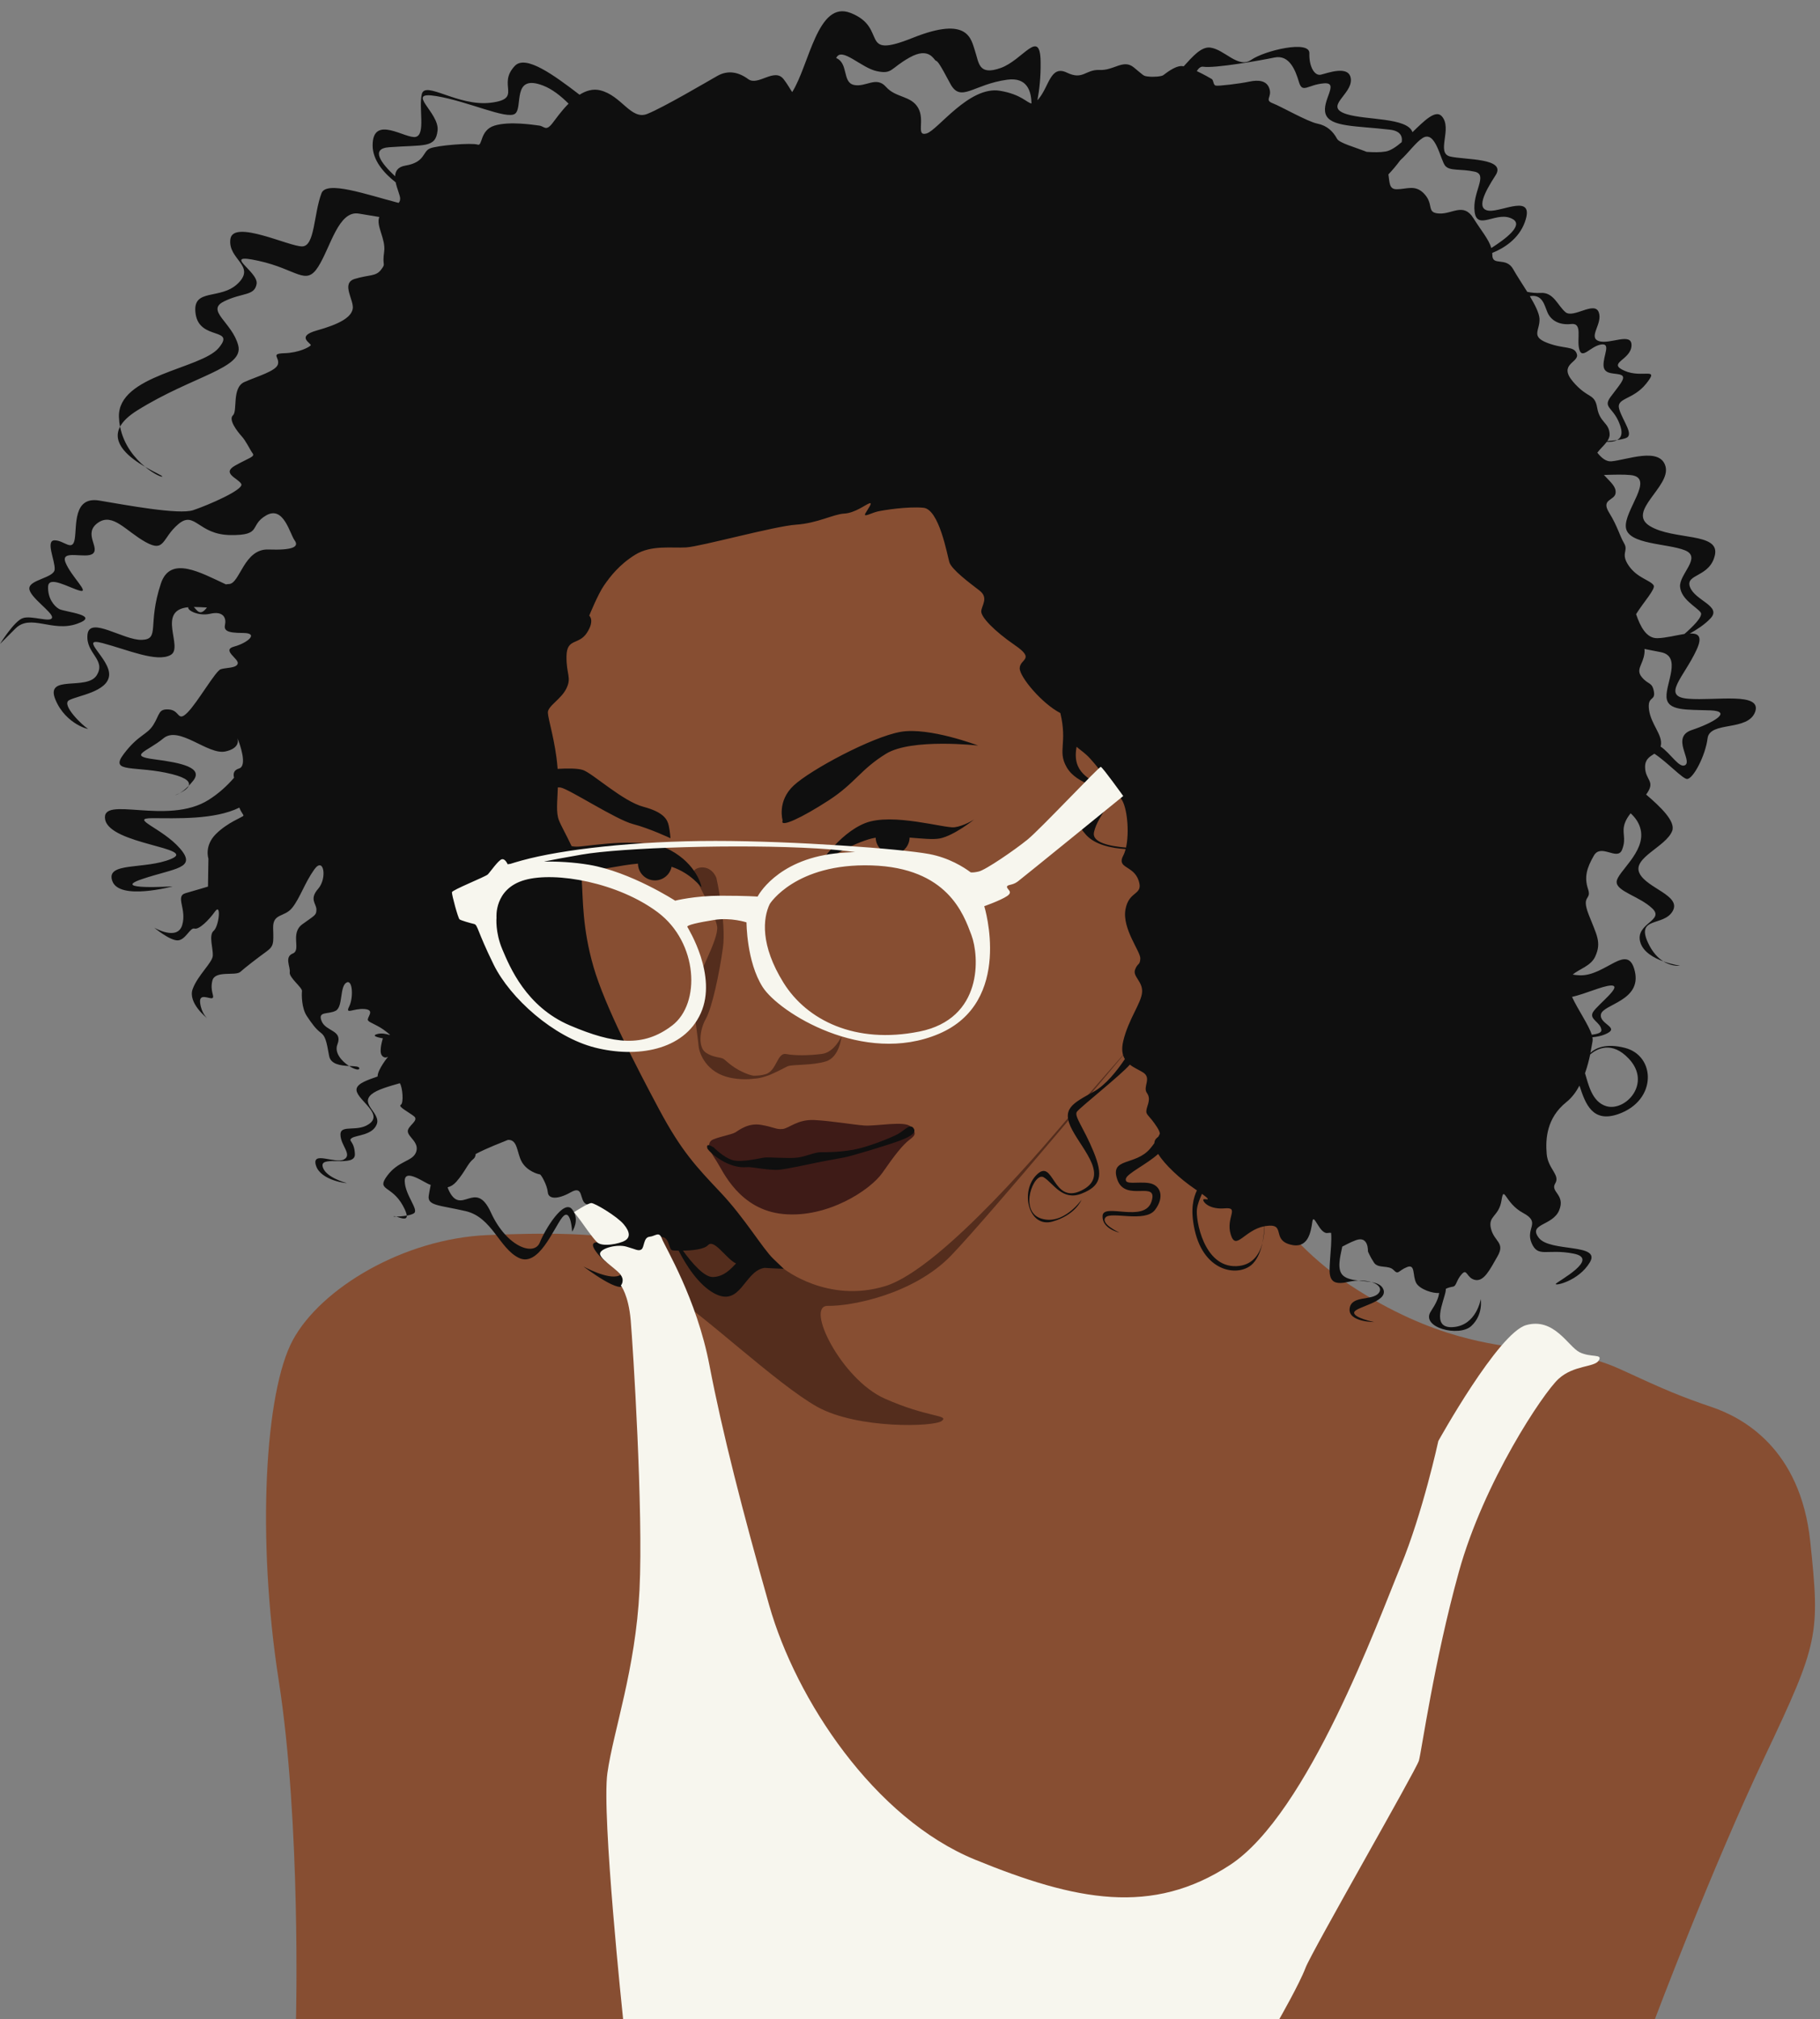 <?xml version="1.0" encoding="UTF-8"?><svg xmlns="http://www.w3.org/2000/svg" xmlns:xlink="http://www.w3.org/1999/xlink" height="896.8" preserveAspectRatio="xMidYMid meet" version="1.0" viewBox="96.7 49.1 808.8 896.8" width="808.8" zoomAndPan="magnify"><rect x="96.7" y="49.1" width="808.8" height="896.8" fill="#808080" stroke="none"/><g id="change1_1"><path d="M304.48,318.34c13.4-24.47,156.17-94.4,182.39-88.57,26.22,5.83,66.24-18.65,87.89,34.38,21.65,53.03,50.79,188.8,77.6,230.76,26.8,41.96-26.2,30.89-18.43,45.86,7.77,14.97,25.16,54.41,62.74,79.17,37.58,24.76,64.96,25.93,75.74,28.26,10.78,2.33,25.34,.29,44.86,9.32,19.52,9.03,26.51,11.94,40.2,16.6,13.69,4.66,39.33,18.35,43.7,59.72,4.37,41.37,3.79,44.86-20.1,95.26-23.89,50.4-48.94,116.87-48.94,116.87h-188.48s-102.95-28.21-136.74-24.33c-33.79,3.88-133.31,24.33-133.31,24.33H228.24s2.23-86.86-7.67-150.38-6.15-128.37,6.28-151.29c12.43-22.92,49.14-45.06,86.62-46.61,37.48-1.55,45.45,.39,51.66,.39s3.11-22.14-14.76-47c-17.87-24.86-68.37-121.19-62.54-154.99s16.65-77.74,16.65-77.74Z" fill="#874e32"/></g><g id="change2_1"><path d="M404.83,436.99c-.73-2.43,7.18-5.18,10.22,2.01,0,0,4.47,19.81,2.91,31.08-1.55,11.26-4.79,26.61-7.64,31.66-2.85,5.05-3.37,12.56,0,14.89,3.37,2.33,6.61,1.94,7.97,2.85,1.36,.91,4.46,4.53,11.07,6.86,.75,.26,1.48,.44,2.19,.56,1.75,.03,3.68-.13,5.45-.69,4.92-1.55,5.05-9.71,9.06-8.93,4.01,.78,10.36,.67,15.93-.05,5.57-.72,8.68-7.85,8.68-7.85,0,0-.78,9.19-6.86,11.14-6.09,1.94-15.02,1.29-17.09,2.2-1.14,.5-3.76,2.01-6.81,3.33-.65,.34-1.64,.74-2.89,1.12-1.66,.55-3.34,.95-4.89,1.03h0c-3.17,.41-6.99,.44-11.04-.42-10.36-2.2-13.72-10.62-13.98-14.37-.26-3.75-2.98-19.68-2.07-24.6,.91-4.92,11.14-22.53,10.36-28.1-.78-5.57-9.82-21.26-10.54-23.69Zm167.73,107.27c-7.56,8.81-56.91,68.37-82.54,76.13-25.64,7.77-45.06-7.77-45.06-7.77,0,0-21.36-17.48-21.17-18.45,0,0-34.38-20.98-49.72-19.42-15.34,1.55,10.68,44.67,21.95,50.5,11.26,5.83,46.03,38.84,63.9,48.75,17.87,9.91,52.05,8.93,55.35,6.22,3.3-2.72-6.22-1.36-25.44-9.91-19.23-8.55-35.54-41.37-25.25-41.17,10.29,.19,38.07-5.05,54.77-22.34,16.7-17.29,81.38-94.78,81.38-94.78,0,0-20.61,23.43-28.16,32.24Z" fill="#542d1d"/></g><g id="change3_1"><path d="M411.99,559.61s-.83-2.72,.92-3.98,8.84-2.52,10.49-3.5c1.65-.97,5.73-4.37,11.46-3.4,5.73,.97,6.7,2.14,9.61,1.85,2.91-.29,6.6-4.37,14.18-3.98,7.57,.39,16.99,2.04,22.14,2.43s18.16-2.23,20.59,.49c2.43,2.72,2.52,3.59-.49,5.83-3.01,2.23-6.8,7.09-12.04,14.66s-24.28,20.2-43.99,18.35c-19.71-1.85-27-19.32-29.62-23.31-2.62-3.98-3.25-5.44-3.25-5.44Z" fill="#3e1b17"/></g><g id="change4_1"><path d="M251.84,522.58c2.54,.14,4.61,.14,4.53,1.1-.08,.98-2.24,.39-4.53-1.1Zm-75.27-121.2c1.54-.75,3.44-1.9,4-3.22-1.58,1.62-2.95,2.61-4,3.22Zm0,0c-1.18,.58-2.16,.92-2.16,.92,0,0,.81-.14,2.16-.92Zm100.91,187.64c-1.64,.31-3.46,.45-4.63,.48,1.8,.53,4.78,1.85,4.63-.48Zm-5.76,.31c-.44,.13,.1,.19,1.12,.17-.49-.15-.9-.23-1.12-.17Zm428.67,28.59c1.98,.23,4.04,.35,5.86,.68-1.59-.49-3.6-.76-5.86-.68Zm9,5.52c-2.82,3.57-12.14,.85-12.92,6.87-.78,6.02,10.88,6.02,10.88,6.02,0,0-9.52-1.94-8.84-4.37,.68-2.43,14.95-4.47,13.01-10-.72-2.06-2.77-2.91-5.28-3.36,3.18,.99,4.68,2.9,3.14,4.85Zm133.91-145.4s-3.48-.49-7.38-1.9c3.91,2.42,7.38,1.9,7.38,1.9Zm33.41-112.84c-3.11,8.93-20.2,4.08-21.17,11.85-.97,7.77-6.41,18.06-9.13,18.06-1.91,0-9.1-7.75-14.52-11.23-1.94,1.28-4.12,2.34-4.12,5.85,0,5.88,4.66,6.17,.87,11.71-.14,.2-.27,.39-.41,.58,6.41,5.47,13.22,11.97,11.57,16.19-2.72,6.99-17.67,11.85-14.57,18.65,3.11,6.8,18.75,9.91,14.82,16.9-3.94,6.99-16.37,2.33-11.03,13.98,2.01,4.39,4.54,6.93,6.9,8.4-4.29-1.55-9.08-4.22-10.3-8.59-2.33-8.35,11.07-9.52,5.34-14.95-5.73-5.44-16.02-7.57-15.83-11.85,.19-4.27,12.91-13.15,10.68-23.11-.68-3.07-2.4-5.4-4.47-7.29-1.16,1.47-2.09,2.93-2.61,4.49-1.46,4.37,.87,6.41-1.17,11.65-2.04,5.24-9.32-2.91-12.53,2.62-3.2,5.53-4.37,9.61-2.62,14.86,1.75,5.24-3.2,2.33,.29,11.36,3.5,9.03,5.83,12.24,2.91,18.64-1.91,4.21-7.09,5.53-10.01,8,.73,.15,1.68,.27,2.88,.33,11.65,.65,21.62-15.02,24.73-1.81,3.11,13.21-14.19,14.63-15.06,19.16-.87,4.53,9.23,5.83,1.72,8.93-1.63,.68-3.53,1.06-5.51,1.24,.13,.65,.16,1.23,.07,1.72-.22,1.16-.51,2.99-.96,5.2,2.25-2.07,6.83-4.37,15.33-2.2,13.72,3.5,14.37,23.31-2.85,29.39-11.51,4.07-14.68-4.42-17.34-12.62-1.51,2.82-3.41,5.4-5.83,7.33-8.74,6.99-9.32,16.31-8.74,23.01,.58,6.7,6.12,9.32,3.79,13.11-2.33,3.79,4.66,4.95,1.75,11.94-2.91,6.99-13.98,5.83-9.03,12.24,4.95,6.41,27.67,2.33,22.72,10.78-4.95,8.45-16.02,10.78-15.15,9.61,.87-1.17,19.81-11.07,7.87-13.4-11.94-2.33-15.73,2.04-18.64-4.66-2.91-6.7,4.37-9.03-3.79-13.4-8.16-4.37-8.45-12.82-9.61-5.53-1.17,7.28-6.12,6.7-4.66,12.53,1.46,5.83,6.41,6.12,2.91,12.24-3.5,6.12-6.06,11.29-9.94,10.51s-3.5-5.31-5.96-2.59c-2.46,2.72-2.33,5.31-3.88,5.57-.96,.16-2.12,.42-3.2,.96,0,.25,0,.51-.04,.79-.58,4.47-7.09,16.99,3.3,16.22,10.39-.78,12.24-12.43,12.24-12.43,0,0,1.26,6.89-4.18,11.94-5.44,5.05-22.72,.68-17.97-6.51,2.3-3.47,3.44-5.99,3.66-8.18-2.69,.36-8.61-1.63-10.13-4.35-1.81-3.24-.26-8.68-4.14-7.12-3.88,1.55-3.75,3.63-5.96,1.29-2.2-2.33-6.86-.52-8.68-3.24-1.81-2.72-2.72-5.05-2.72-5.05,0,0,.39-7.12-5.44-4.92-2.83,1.07-4.67,2.22-5.96,2.81-1.02,4.77-2.48,10.39,.43,12.92,1.6,1.39,4.1,1.87,6.73,2.17-1.5,.05-3.12,.26-4.79,.64-9.23,2.14-8.16-3.79-7.77-10.39,.21-3.6,.74-7.7,.44-11.43-.39-.08-.88-.07-1.5,.04-3.75,.65-6.22-9.45-6.86-4.92-.65,4.53-1.87,12.34-10.02,10.01-8.16-2.33-1.46-9.61-10.78-8.16-.15,.02-.31,.05-.46,.08-.01,1.96-.19,4.75-.94,7.54,.61-2.84,.81-5.59,.86-7.53-8.93,1.74-12.61,11.12-14.9,3.69-2.33-7.57,4.08-12.24-2.62-11.65-6.7,.58-9.61-2.62-9.61-3.79,0-1.02,4.95,1.33-.57-2.64-.94,2.16-1.88,4.29-2.22,6.73-.65,4.66,2.98,25.9,17.48,25.38,7.15-.26,10.27-5.22,11.59-10.2-.69,3.22-1.92,6.55-4.08,8.91-5.7,6.22-21.75,4.66-26.03-14.89-2.05-9.38-.47-14.2,1.01-17.5-.22-.15-.44-.3-.67-.45-7.21-4.88-13.61-11.05-16.55-15.7-4.98,4.53-13.84,8.67-14.34,10.99-.65,2.98,5.05,1.17,10.23,1.94,5.18,.78,7.12,6.09,2.72,11.91-4.4,5.83-19.68,.49-22.01,3.37-2.33,2.88,6.22,6.73,6.22,6.73,0,0-7.9-1.68-7.51-7.51s18.65,3.37,21.75-6.34c3.11-9.71-11.52,.52-15.15-9.58-3.63-10.1,7.9-6.09,14.5-13.85,.71-.83,1.33-1.65,1.89-2.44,.12-1.76,1.11-2.3,1.8-2.9,.24-.44,.46-.88,.66-1.31-.02-.64-.37-1.55-1.3-2.99-3.5-5.44-5.05-5.24-4.66-7.57,.39-2.33,2.14-4.86,.19-7.57-1.94-2.72,2.33-6.6-1.75-9.13-1.72-1.07-3.96-1.99-5.81-3.44-3.93,4.59-22.1,18.98-23.52,20.92-1.42,1.94,2.98,6.99,7.38,17.74,4.4,10.75,3.24,15.28-5.33,18.65-8.57,3.37-12.54-4.66-16.81-7.25-4.27-2.59-11.26,14.89-1.29,18.26,9.97,3.37,18.1-8.29,18.1-8.29,0,0-2.7,6.86-13.05,9.71-10.36,2.85-14.5-13.34-6.86-20.85,7.64-7.51,6.86,13.21,19.68,7.12,12.82-6.09,1.17-17.48-3.88-26.93-5.05-9.45,0-11.78,9.58-17.09,5.28-2.92,10.32-9.3,13.78-14.44-1.13-1.87-1.59-4.41-.7-8.09,2.33-9.71,7.96-16.7,8.35-21.56,.39-4.86-4.27-6.99-3.11-10.1,1.17-3.11,2.14-1.75,2.33-4.86,.19-3.11-8.16-13.28-6.6-21.88,1.55-8.61,8.16-6.08,5.83-12.88-2.33-6.8-9.91-5.24-6.8-11.07,.42-.79,.77-1.76,1.05-2.84-6.38-.4-13.56-1.91-17.56-6.29-8.35-9.13,3.5-7.57,5.83-15.15,2.33-7.57-9.71-6.41-14.57-15.08-4.02-7.19,.49-10.26-2.71-23.9-8.2-4.2-18.07-16.03-18.07-19.86,0-4.27,7.19-3.88-2.14-10.29-9.32-6.41-14.95-12.43-14.95-14.95s3.5-6.02-.78-9.32-12.43-9.32-13.4-12.62-4.53-23.5-11.52-24.15c-6.99-.65-17.74,1.04-20.46,1.68-2.72,.65-6.47,2.85-5.31,.78,1.17-2.07,3.5-5.05,1.68-4.4-1.81,.65-6.34,4.27-11.14,4.53-4.79,.26-11.78,4.27-21.36,4.92-9.58,.65-42.34,9.71-48.81,10.1-6.47,.39-15.54-1.17-22.66,3.24-7.12,4.4-11.14,9.71-13.85,13.6-2.72,3.88-6.6,13.47-6.6,13.47,0,0,2.59,2.07-1.04,7.64-3.63,5.57-8.93,2.2-9.06,10.36-.13,8.16,2.33,9.32,0,14.24-2.33,4.92-8.42,7.9-8.29,10.88,.13,2.98,3.37,12.95,4.27,24.08,.02,.29,.04,.57,.06,.86,4.07-.24,8.97-.3,11.33,.53,4.37,1.55,17.67,13.89,26.8,16.31,9.13,2.43,10.68,5.73,11.26,8.35s.78,5.63,.78,5.63c0,0-9.23-4.37-16.7-6.31-7.48-1.94-28.65-15.73-32.14-16.22-.37-.05-.79-.07-1.22-.06-.21,6.38-.88,11.15,.48,14.6,.98,2.49,3.4,6.72,5.63,11.49,.94,.19,2.03,.27,3.28,.19,5.92-.39,29.13-4.56,40.69,1.65,11.56,6.22,13.89,16.02,13.69,16.31-.17,.26-4.29-5.98-13.22-8.99-.69,3.46-3.74,6.06-7.4,6.06-4.14,0-7.49-3.33-7.55-7.45-8.44,.73-16.51,3.09-21.26,2.62-1.52-.15-3.12-.57-4.69-1.14,.48,1.76,.82,3.5,.93,5.16,.65,9.32,.26,22.01,5.31,39.36,5.05,17.35,19.16,44.54,29.13,63.19,9.97,18.65,16.57,25.51,27.32,36.9,10.75,11.39,18.71,24.92,23.37,29.39l4.66,4.47s-3.95-.09-8.52-.4c-9.15,1.38-10.51,17.93-22.56,11.21-6.83-3.81-12.22-12.25-15.61-18.84-1.21-.02-2.16-.08-2.65-.12-2.14-.19-.97-6.99-6.22-5.83-1.6,.36-3.11,.57-4.49,.61h0c-.02,9.54-6.19,3.27-17.07,5.02-6.22,1-3.29,3.59,.36,6.82-2.21-1.44-4.77-3.39-6.76-6.24-5.44-7.77,8.35-1.17,12.62-5.24,4.27-4.08-5.44-9.32-12.62-14.37-.87-.61-1.5-1.2-1.94-1.76-.76,.59-1.52,.81-2.34,.4-3.11-1.55-.97-8.55-6.8-5.24-5.83,3.3-9.97,3.11-10.23,0-.26-3.11-2.98-7.96-3.56-7.96s-5.83-1.36-8.16-5.83c-2.04-3.91-1.7-9.75-6.01-9.46-2.73,1.15-8.68,3.32-14.31,6.25-.09,.94-.37,1.72-1.05,2.24-2.52,1.94-3.5,5.44-7.57,10.1-1.24,1.41-2.56,2.15-3.87,2.47,.1,.34,.22,.68,.38,1.03,5.63,12.43,11.85-5.24,18.84,10.1,6.99,15.34,19.23,19.62,21.75,13.4,2.52-6.22,10.68-19.42,14.37-14.76,3.69,4.66,0,9.91,0,9.91,0,0-.58-11.26-4.47-6.22-3.88,5.05-10.49,22.14-19.23,17.87-8.74-4.27-11.85-18.06-23.69-20.78-11.85-2.72-17.09-2.33-16.31-6.99,.18-1.05,.45-2.68,.85-4.64-.02,0-.05-.01-.08-.02-2.33-.58-11.65-7.77-11.46-1.55,.19,6.22,6.41,12.62,4.08,14.18-.69,.46-1.88,.8-3.18,1.05-.05-.87-.54-2.24-1.68-4.35-5.05-9.32-12.04-6.6-6.99-13.4,5.05-6.8,11.26-6.22,12.82-10.49,1.55-4.27-3.5-6.6-3.69-9.13-.19-2.52,5.24-4.86,2.72-6.8-2.52-1.94-7.19-4.27-5.83-5.05,1.36-.78,.78-7.77-.39-9.52-.02-.03-.04-.05-.06-.08-4.9,1.41-10.12,2.85-12.57,4.93-5.24,4.47,4.27,8.35,2.33,13.31s-9.13,4.75-11.07,6.11,1.17,1.17,1.36,7.19c.19,6.02-15.15,.39-14.37,5.24,.78,4.86,10.1,7.38,10.68,7.57,.58,.19-11.46-.97-13.6-7.77-2.14-6.8,8.55-.58,12.43-2.72,3.88-2.14-1.55-6.22-1.55-11.07s8.16-.58,13.4-5.24c5.24-4.66-7.19-10.88-6.22-15.15,.53-2.33,4.68-3.79,9.33-5.39,0-.08-.01-.16,0-.24,.19-3.11,4.66-8.55,4.66-8.55,0,0-1.75,1.17-2.91-.78-1.17-1.94,.58-7.38,.58-7.38,0,0-6.22-.97-2.33-1.94,3.89-.97,7.77,2.14,3.89-.97-3.88-3.11-7.38-3.88-8.16-5.05s3.5-4.66-1.55-5.05-8.74,2.72-6.8-1.17c1.94-3.88,1.55-12.43-1.36-10.49-2.91,1.94-1.36,10.68-4.66,12.43-3.3,1.75-8.16,0-6.22,4.66,1.94,4.66,9.52,3.88,6.99,10.29-1.47,3.73,1.99,7.52,5.18,9.58-3.62-.19-8.18-.65-8.87-4.53-1.17-6.6-1.67-8.74-3.75-10.29-2.08-1.55-3.83-3.88-6.16-7.38-2.33-3.5-2.33-9.52-2.14-11.07,.19-1.55-5.83-6.02-5.44-8.35,.39-2.33-2.52-6.8,1.36-8.35,3.88-1.55-1.36-8.93,4.27-13.01,5.63-4.08,6.22-3.95,6.22-6.54s-3.3-4.53,.78-9.19c4.08-4.66,2.52-14.57-1.75-8.55-4.27,6.02-6.22,12.43-9.71,16.9-3.5,4.47-8.74,2.33-8.55,9.13,.19,6.8,.39,7.96-3.11,10.49-3.5,2.52-9.32,6.99-11.46,8.93-2.14,1.94-11.26-.78-12.43,3.88-1.17,4.66,1.17,7.19,0,7.77s-6.02-2.52-5.44,2.14c.58,4.66,3.11,6.8,3.11,6.8,0,0-8.74-6.8-6.41-13.01,2.33-6.22,8.74-11.65,8.93-14.76,.19-3.11-1.94-9.13,.39-11.07,2.33-1.94,3.5-12.62,.58-8.55-2.91,4.08-7.19,8.16-9.13,7.57-1.94-.58-3.88,5.05-7.38,5.24-3.5,.19-10.49-5.63-10.49-5.63,0,0,10.29,6.02,12.43-1.17,2.14-7.19-3.3-12.82,1.55-14.18,4.86-1.36,9.91-2.91,9.91-2.91l.19-12.43s-1.94-5.63,3.3-10.88c5.24-5.24,12.04-7.57,12.24-8.16,.16-.48-.89-1.24-1.8-3.6-11.16,5.5-28.17,4.69-38.66,4.69s4.37,4.37,12.24,13.4c7.87,9.03-2.33,8.74-16.9,13.69-14.57,4.95,13.69,3.2,13.69,3.2,0,0-23.6,6.41-26.8-2.33-3.2-8.74,14.57-4.95,26.22-9.9,11.65-4.95-27.38-6.41-29.42-17.48-2.04-11.07,27.67,2.91,46.03-8.74,4.57-2.9,8.22-6.29,11.25-9.79-.48-1.9-.08-3.42,2.22-4.12,3.86-1.17,.33-10.9-.71-13.52,.43,1.38,.7,4.6-5.31,5.95-7.77,1.75-20.59-11.65-27.58-5.83-6.99,5.83-16.12,7.77-4.08,9.32,12.04,1.55,21.95,3.69,17.29,9.52-.7,.87-1.37,1.62-2,2.28,.69-1.63-.67-3.51-7.32-5.19-16.12-4.08-28.16-.19-21.56-8.93,6.6-8.74,10.29-8.35,13.21-13.01,2.91-4.66,2.14-7.19,6.99-6.8,4.86,.39,3.69,5.83,8.16,1.36,4.47-4.47,12.43-18.45,14.76-19.23,2.33-.78,6.99-.39,7.57-2.52s-7.38-6.02-1.55-7.57c5.83-1.55,11.26-6.02,3.88-6.02s-8.55-1.17-7.96-3.88c.58-2.72-.78-6.02-6.6-4.66-5.04,1.17-10.22-1.42-9.77-2.9-14.31,1.36-1.95,17.86-7.77,21.18-6.12,3.5-19.23-2.33-30.3-5.24-11.07-2.91,3.5,6.99,2.91,14.31s-13.98,9-17.77,11.04c-3.79,2.04,6.41,11.65,8.16,12.53,1.75,.87-9.61-1.46-14.27-12.82-4.66-11.36,13.98-3.79,18.35-10.75,4.37-6.96-4.95-9.64-4.08-18.09,.87-8.45,16.02,2.62,24.18,2.33,8.16-.29,2.33-6.7,8.45-25.05,4.18-12.54,17.62-4.81,28.87,.41,.42-.08,.88-.13,1.4-.15,4.86-.19,6.6-15.73,17.48-15.34,10.88,.39,13.79-1.17,11.65-4.08-2.14-2.91-4.86-15.54-12.62-11.07-7.77,4.47-1.55,8.93-15.93,8.74-14.37-.19-15.73-11.07-23.11-4.86-7.38,6.22-5.83,12.82-14.57,7.96s-14.57-13.21-21.17-8.55c-6.6,4.66,.78,10.88-2.14,13.6-2.91,2.72-14.76-2.14-12.24,4.08,2.52,6.22,11.07,13.79,6.22,12.43s-13.79-6.8-13.98-1.75c-.19,5.05,2.52,8.55,4.86,9.91,2.33,1.36,19.03,2.72,7.96,6.6-11.07,3.88-20.59-4.66-27.38,2.14l-6.8,6.8s6.22-10.1,10.1-11.46c3.88-1.36,12.43,2.14,13.01-.19,.58-2.33-10.1-9.13-10.1-13.01s10.88-4.66,11.26-8.35c.39-3.69-4.27-13.01,0-13.01s7.96,5.24,8.93-.58-.78-19.03,10.88-17.09c11.65,1.94,35.35,6.41,41.76,4.27,6.41-2.14,22.72-9.13,21.36-11.65-1.36-2.52-8.93-4.66-2.72-8.16,6.22-3.5,8.93-3.88,7.77-5.44s-2.91-5.44-4.86-7.57c-1.94-2.14-6.02-7.38-3.88-9.32,2.14-1.94-.58-12.24,5.05-14.76,5.63-2.52,14.18-4.86,14.95-7.96,.78-3.11-3.5-4.66,2.91-4.86,6.41-.19,11.07-2.72,11.65-3.5,.58-.78-6.99-3.88,2.72-6.6,9.71-2.72,15.15-5.63,15.93-9.52,.78-3.88-5.44-11.46,.97-13.4,6.41-1.94,9.32-.97,11.65-4.08,2.33-3.11,.39-1.17,1.36-7.96,.81-5.69-3.72-11.48-2.16-15.44-3.85-.63-7.09-1.18-9.08-1.51-9.07-1.53-12.53,14.86-18.06,23.6-5.53,8.74-9.32,1.17-26.51-2.62-17.19-3.79,0,4.66-.87,10.2-.87,5.53-6.41,3.79-14.57,7.87-8.16,4.08,3.79,9.32,6.41,19.52,2.62,10.2-20.1,13.4-44.86,28.84-4.01,2.5-6.44,4.94-7.68,7.26-.27-1.39-.43-2.84-.48-4.35-.58-18.64,36.41-21.27,44.28-30.59,7.87-9.32-8.45-3.2-10.2-15.15-1.75-11.94,11.07-5.83,18.94-13.69,7.87-7.87-4.66-10.49-3.5-19.52,1.17-9.03,26.51,3.5,32.04,3.2,5.53-.29,4.95-14.27,8.45-23.6,2.15-5.74,19.63,.44,34.26,4.28,.47-.47,.7-1.04,.7-1.95,0-1.36-1.39-4.29-1.99-7.19-5.25-4.11-10.24-9.76-10.24-16.41,0-13.98,14.86-2.62,19.23-3.79,4.37-1.17,1.17-12.82,2.62-18.97,1.46-6.15,16.02,5.57,30.59,3.82,14.57-1.75,2.62-7.87,10.78-16.39,4.79-5.01,17.13,3.94,28.73,12.83,2.83-1.78,5.93-2.75,9.14-1.97,9.61,2.33,13.69,13.4,20.97,10.49,7.28-2.91,26.51-14.27,31.17-16.9,4.66-2.62,9.32-1.75,13.69,1.46,4.37,3.2,11.61-5.24,15.71,0,1.72,2.2,2.82,4.29,3.82,5.75,7.62-12,11.26-40.89,25.92-35.17,17.19,6.7,2.91,20.97,27.67,11.07,24.76-9.9,25.89,.58,27.66,5.83,1.77,5.24,1.47,11.07,11.38,7.57,9.9-3.5,17.49-17.96,17.77-2.91,.12,6.69-.55,12.67-1.42,17.23,.17-.19,.36-.39,.55-.62,4.66-5.53,5.24-15.15,12.53-11.65,7.28,3.5,8.16-1.46,14.57-1.17,6.41,.29,10.49-4.95,15.15-1.17s4.08,3.79,6.41,4.08c2.33,.29,5.83,0,6.7-.58,.87-.58,4.95-4.08,8.16-4.08,.28,0,.6,.04,.95,.11,3.81-4.18,7.74-8.79,11.75-8.31,6.41,.78,12.43,9.52,18.26,5.44,5.83-4.08,26.03-8.93,25.83-2.91-.19,6.02,2.33,10.1,5.05,9.52s13.01-4.66,13.4,2.14c.39,6.8-12.24,12.1-1.94,15.37,8.58,2.73,27.03,1.43,29.31,8.02,5.31-5.16,10.29-10.14,13.03-7.07,4.86,5.44-2.72,16.31,3.69,17.87,6.41,1.55,25.25,.58,20.2,8.35-5.05,7.77-8.74,15.15-2.91,15.73,5.83,.58,20.59-7.96,15.93,5.05-2.69,7.51-9.39,11.66-14.5,13.71,.03,.29,.04,.59,.04,.89,0,5.24,6.12,.58,9.32,6.41,1.45,2.64,3.92,6.29,6.21,9.99,1.98,.39,4.04,.59,5.92,.47,5.83-.39,7.57,5.63,11.07,8.55,3.5,2.91,12.82-5.05,14.76,0,1.94,5.05-4.86,11.07,0,12.82,4.86,1.75,14.95-4.27,14.57,2.14-.39,6.41-11.07,7.57-3.11,11.07,7.96,3.5,15.73-1.94,9.71,5.63-6.02,7.57-13.6,6.22-12.04,11.46s6.8,11.46,2.91,12.82c-1.13,.39-2.5,.67-3.88,.87,1.61-.85,2.59-2.57,1.55-5.92-2.72-8.74-8.16-8.16-4.47-13.21,3.69-5.05,7.19-8.55,4.86-9.71-2.33-1.17-7.77,.19-7.96-4.27-.19-4.47,3.5-10.1-1.17-9.32-4.66,.78-8.35,6.8-9.61,2.14-1.27-4.66,1.65-11.85-3.6-11.26s-8.93-1.55-10.49-5.05c-1.38-3.1-2.15-8.35-7.88-7.31,2.28,3.82,4.15,7.5,4.29,9.97,.29,5.24-4.08,7.87,3.5,10.78,7.57,2.91,11.94,1.17,13.11,4.95,1.17,3.79-8.45,4.37-1.75,12.24,6.7,7.87,9.61,4.95,10.78,11.65,1.17,6.7,5.24,6.41,5.53,11.65,.06,1.1-.36,2.11-1.02,3.1,1.23-.07,2.78-.19,4.33-.41-1.36,.72-3.16,.82-4.57,.75-1.2,1.63-2.98,3.18-4.21,4.82,1.81,2.34,3.93,4.05,6.24,3.85,6.8-.58,21.75-6.6,24.08,2.33,2.33,8.93-17.48,20-6.99,26.41,10.49,6.41,31.08,2.72,28.94,12.82-2.14,10.1-13.4,8.3-11.07,14.34,2.33,6.05,14.18,8.38,9.13,13.82-2.57,2.77-6.25,5.13-9.24,6.79,3.81-.19,5.8,1.17,3.02,7.2-5.63,12.24-15.93,20.78-3.69,21.75,12.24,.97,32.82-3.11,29.72,5.83Zm-688.05-46.26c-1.93-.12-3.89-.2-5.85-.23,1.49,1.41,2.76,4.38,5.85,.23Zm211.54,285.67c4.1,5.64,9.48,11.83,13.3,11.72,5.04-.14,8.06-3.71,10.3-6.02h0c-4.27-1.94-9.71-11.07-12.43-8.16-1.79,1.92-7.12,2.41-11.17,2.46Zm-50.82-509.46c-3.51-3.5-7.32-6.49-11.31-8.03-14.16-5.47-8.74,9.9-12.53,12.53-3.79,2.62-20.69-5.51-34.96-7.87-14.27-2.36,1.46,7.28,.58,15.26-.87,7.98-5.83,6.29-21.56,7.46-8.39,.62-3.6,7.04,2.69,12.9,.08-2.28,1.18-4.18,4.59-4.75,8.74-1.46,7.57-6.12,10.78-7.57,3.2-1.46,18.94-2.62,21.27-1.75s.87-6.41,7.57-8.45c6.7-2.04,17.48-.29,19.81,0,2.33,.29,2.91,2.71,5.83-.97,1.34-1.69,3.91-5.44,7.23-8.77Zm205.72-.08c-.13-5.48-1.91-11.76-10.77-10.57-15.15,2.04-20.68,10.49-25.34,1.75-4.66-8.74-5.53-9.9-6.41-10.2-.87-.29-2.91-6.31-11.65-1.41-8.74,4.9-7.57,7.53-14.57,6.07-6.99-1.46-15.73-11.07-18.06-5.83,5.53,2.33,2.62,10.78,7.87,11.94,5.24,1.17,9.9-4.08,14.27,.87,4.37,4.95,11.07,3.79,14.27,9.32,3.2,5.53-1.17,12.82,3.79,11.36,4.95-1.46,18.94-21.27,32.63-18.94,9.54,1.62,11.87,5.37,13.98,5.62Zm42,330.5c1.54-6.91,.51-17.85-2-21.42-3.01-4.27-11.65-16.22-15.54-19.71-1.91-1.72-3.31-2.6-4.42-3.64-2.22,11.76,6.06,14.1,12.18,18.6,6.6,4.86-2.72,11.07-4.47,19.42-.93,4.45,6.81,6.15,14.23,6.75Zm93.76-314.85c1.04,1.91,7.54,3.6,13.18,5.83,3.05,.23,6,.25,8.37-.14,2.22-.36,4.7-2.03,7.22-4.19,.43-2.85-.85-5-5.28-5.52-14.95-1.75-26.61-1.11-28.55-6.96-1.94-5.86,6.41-14.21-.78-13.62s-9.52,4.66-11.07-.58c-1.55-5.24-4.27-12.26-10.88-10.89s-26.61,4.87-31.66,4.09c-1.11-.17-2.05,.62-2.86,1.94,3.16,1.49,6.18,3.21,6.66,3.53,.87,.58,.58,2.62,1.75,2.91s10.78-.87,14.86-1.75,7.87-.58,9.03,3.2c1.17,3.79-2.33,4.95,1.46,6.41,3.79,1.46,15.44,8.16,19.81,9.03,4.37,.87,6.99,3.5,8.74,6.7Zm60.59,35.25c3.5,5.6,6.81,9.34,7.99,13.3,6.18-3.95,14.25-9.95,9.67-12.75-6.95-4.25-15.93,5.44-17.09-3.3-1.17-8.74,6.22-16.51,0-17.87-6.22-1.36-10.88-.19-13.01-2.52-2.14-2.33-4.27-16.12-10.1-12.43-3.09,1.96-6.13,6.43-9.98,9.94-1.75,2.37-3.56,4.48-5.23,6.22,.58,3.7,.29,6.6,3.66,6.6,4.66,0,8.45-2.33,12.53,2.33,4.08,4.66,.58,8.16,6.41,8.45,5.83,.29,10.78-4.95,15.15,2.04Zm58.04,114.11c3.31,3.54,5.41,5.21,5.18,7.95-.29,3.5-6.7,2.62-2.91,8.74,3.79,6.12,4.66,10.2,6.7,13.69,2.04,3.5-1.75,4.37,2.04,9.9,3.79,5.53,9.61,6.41,11.07,8.74,.97,1.56-4.54,7.52-7.8,12.79,1.85,5.45,4.54,10.79,9.45,10.68,3.76-.08,8.35-1.31,12.05-1.88,3.37-2.93,8.51-7.85,7.18-9.58-1.94-2.52-8.55-5.69-9.13-11.29-.58-5.6,9.91-13.18,2.14-16.29-7.77-3.11-25.25-2.52-26.22-10.1-.97-7.57,13.21-22.14,2.14-23.31-3.03-.32-7.35-.19-11.88-.06Zm-6.12,257.4c-.53,2.5-1.26,5.4-2.3,8.32,1.4,4.42,2.92,12.73,9.49,14.65,8.42,2.46,20.33-10.1,9.97-21.11-7.55-8.03-14.14-4.42-17.16-1.87Zm-8.07-25.57c2.62,5.64,7.35,12.38,8.8,16.8,2.53-.31,4.34-.93,4.26-2.05-.26-3.63-5.83-4.79-3.63-8.16,2.2-3.37,13.6-11.91,7.77-11.65-3.63,.16-11.09,3.65-17.2,5.05Zm61.42-127.28c-10.29-.39-19.03,.39-19.42-5.83-.39-6.22,6.8-18.06-2.42-20-2.09-.44-4.66-.91-7.39-1.45,.08,.52,.09,1.1,.01,1.76-.58,5.24-4.08,7.28-1.17,10.78,2.91,3.5,4.6,2.04,5.36,6.41,.76,4.37-3.03,1.75-2.15,8.16,.87,6.41,6.12,11.07,5.24,15.73-.03,.18-.08,.35-.13,.51,4.42,2.91,8.39,9.99,11,8.2,3.11-2.14-6.48-12.43,2.88-15.54,9.36-3.11,18.49-8.35,8.19-8.74ZM161.18,256.46c-4.47-3.68-9.54-9.66-11.12-17.88-4,7.51,4.31,13.91,11.12,17.88Zm7.63,4.27c0-.37-3.54-1.88-7.63-4.27,4.06,3.34,7.63,4.78,7.63,4.27Zm203.69,354.63c1.74-1.07-.85-2.04-4.29-4.27,1.51,1.34,3.14,2.78,4.29,4.27Zm-16.5-3.71s18.06,13.79,18.06,7.38c0-1.23-.63-2.46-1.57-3.67-.2,.12-.45,.24-.76,.37-4.86,1.94-15.73-4.08-15.73-4.08Zm140.94-237.47c-12.69,2.2-40.01,16.83-47.52,23.82-7.51,6.99-4.92,15.54-4.92,15.54-1.42,3.5,8.68-1.29,20.46-8.93,11.78-7.64,14.11-13.72,25.51-20.72,11.39-6.99,40.92-3.63,40.92-3.63,0,0-21.75-8.29-34.44-6.09Zm-15.76,40.53c-12.04,4.76-21.36,19.72-21.36,19.72,2.91-2.91,13.21-9.52,22.92-12.53,.98-.3,2.02-.54,3.11-.71,.11,4.07,3.45,7.34,7.54,7.34s7.46-3.29,7.54-7.39c5.49,.43,10.5,.97,13.46,.38,6.31-1.26,15.25-8.44,15.25-8.44,0,0-4.47,2.9-8.74,3.48-4.27,.58-27.68-6.6-39.72-1.85Zm14.21,138.29c-3.11,1.62-13.21,5.7-19.49,6.8-6.28,1.1-11.65,1.1-14.5,1.1s-6.47,1.94-10.49,2.4c-4.01,.45-12.43-.26-14.31-.06-1.88,.19-10.23,2.33-14.31,1.17-4.08-1.17-8.48-5.7-8.48-5.7-3.17-1.88-2.98-.58-2.78,.39,.19,.98,4.66,5.04,9.39,6.99,4.73,1.94,7.32,1.42,9,1.42s9.84,1.55,13.53,1.17c3.69-.39,12.11-2.2,16.44-3.11,4.34-.91,9.39-1.75,12.69-2.4s19.42-5.5,24.73-7.51c5.31-2.01,7.32-3.75,5.7-5.63-1.62-1.88-4.01,1.36-7.12,2.98Z" fill="#0f0f0f"/></g><g id="change5_1"><path d="M548.86,440.75c2.33-1.75,47-38.07,47-38.07,0,0-9.19-12.82-9.97-12.95-.78-.13-26.8,27.58-32.5,32.24-5.7,4.66-18.77,13.6-21.75,14.24-1.47,.32-2.47,.48-3.55,.38-3.07-2.3-9.64-6.49-18.46-8.14-12.43-2.33-59.69-5.83-95.04-5.83s-68.11,3.75-85.97,8.68c-2.07,.57-3.75,1.07-5.12,1.51-.79,.1-1.22,.17-1.22,.17,0,0-1.04-2.59-2.59-2.2s-5.18,5.7-6.22,6.73-15.8,6.86-15.93,7.9c-.13,1.04,2.72,11.52,3.37,12.04,.65,.52,4.79,1.68,6.47,2.07,1.68,.39,1.29,2.98,8.68,18,7.38,15.02,26.67,32.24,45.06,36.9,18.39,4.66,39.49,1.42,47-15.28,7.51-16.7-5.57-37.55-5.96-38.33s4.66-1.94,12.04-3.11c7.38-1.17,14.24,1.1,14.24,1.1,0,0,0,17.48,7.19,28.74,7.19,11.26,44.86,34.96,78.27,20.78,33.41-14.18,20.2-56.71,20.2-56.71,0,0,7.19-2.52,10.1-4.47,2.91-1.94,0-2.91,0-4.08s2.33-.58,4.66-2.33Zm-153.43,63.83c-12.82,9.84-25.93,8.3-45.45,0-19.52-8.3-26.8-26.15-30.04-33.79-3.24-7.64-2.59-14.11-2.59-14.11,0,0-1.17-12.82,12.56-16.7,13.72-3.88,41.69,1.17,59.3,14.5,17.61,13.34,19.03,40.27,6.22,50.11Zm37.94-57.23s-4.66-.39-16.31-.39-20.33,2.2-20.33,2.2c0,0-19.81-12.82-38.2-15.93-7.12-1.2-14.16-1.51-20.11-1.44,3.65-.76,8.92-1.73,16.74-3.09,17.84-3.11,69.92-4.79,104.75-2.72,6.29,.37,11.88,.93,16.85,1.61-2.96,.07-5.95,.26-8.95,.6-26.28,2.98-34.44,19.16-34.44,19.16Zm71.86,59.95c-28.49,5.7-49.98-5.05-60.34-21.69-10.36-16.64-9.19-28.68-6.09-35.02,0,0,11.39-18.13,45.19-17.09,33.79,1.04,40.92,21.62,44.41,30.95,3.5,9.32,5.31,37.16-23.18,42.86Zm230.67,181.85s26.61-47.97,39.04-51.47c12.43-3.5,18.65,9.52,23.69,12.04,5.05,2.52,10.49,.58,8.55,3.69-1.94,3.11-11.07,1.94-17.87,8.16-6.8,6.22-33.21,45.75-44.28,85.66-11.07,39.91-16.6,79.82-17.77,83.9-1.17,4.08-47.78,85.06-50.4,92.06-2.62,6.99-11.65,22.78-11.65,22.78H373.61s-9.61-90.65-6.99-109.3c2.62-18.64,12.53-46.03,14.27-81.28,1.75-35.25-2.94-108.57-3.91-119.84-.97-11.26-4.37-15.44-4.37-15.44,0,0,2.04-2.33-.39-5.15-2.43-2.82-9.42-6.99-8.84-9.23s7.48-4.08,11.65-2.91c4.18,1.17,5.34,2.14,6.7,1.26,1.36-.87,.87-5.34,3.59-5.63,2.72-.29,4.27-2.62,5.54,.87,1.26,3.5,15.42,26.45,21.12,56.23,5.71,29.78,14.71,64.87,26.56,106.63,11.85,41.76,46.6,94.58,91.48,112.94,44.88,18.35,78.67,25.05,113.34,2.33,34.67-22.72,65.84-108.66,75.74-132.55,9.9-23.89,16.79-55.75,16.79-55.75Zm-384.09-101.62s6.15-4.06,7.7-4.05,11.36,5.84,14.37,9.43c3.01,3.59,2.82,5.92,.49,7.28s-10.06,2.96-12.36,.66c-2.3-2.31-5.9-7.65-7.26-9.49s-2.94-3.83-2.94-3.83Z" fill="#f7f6ee"/></g></svg>